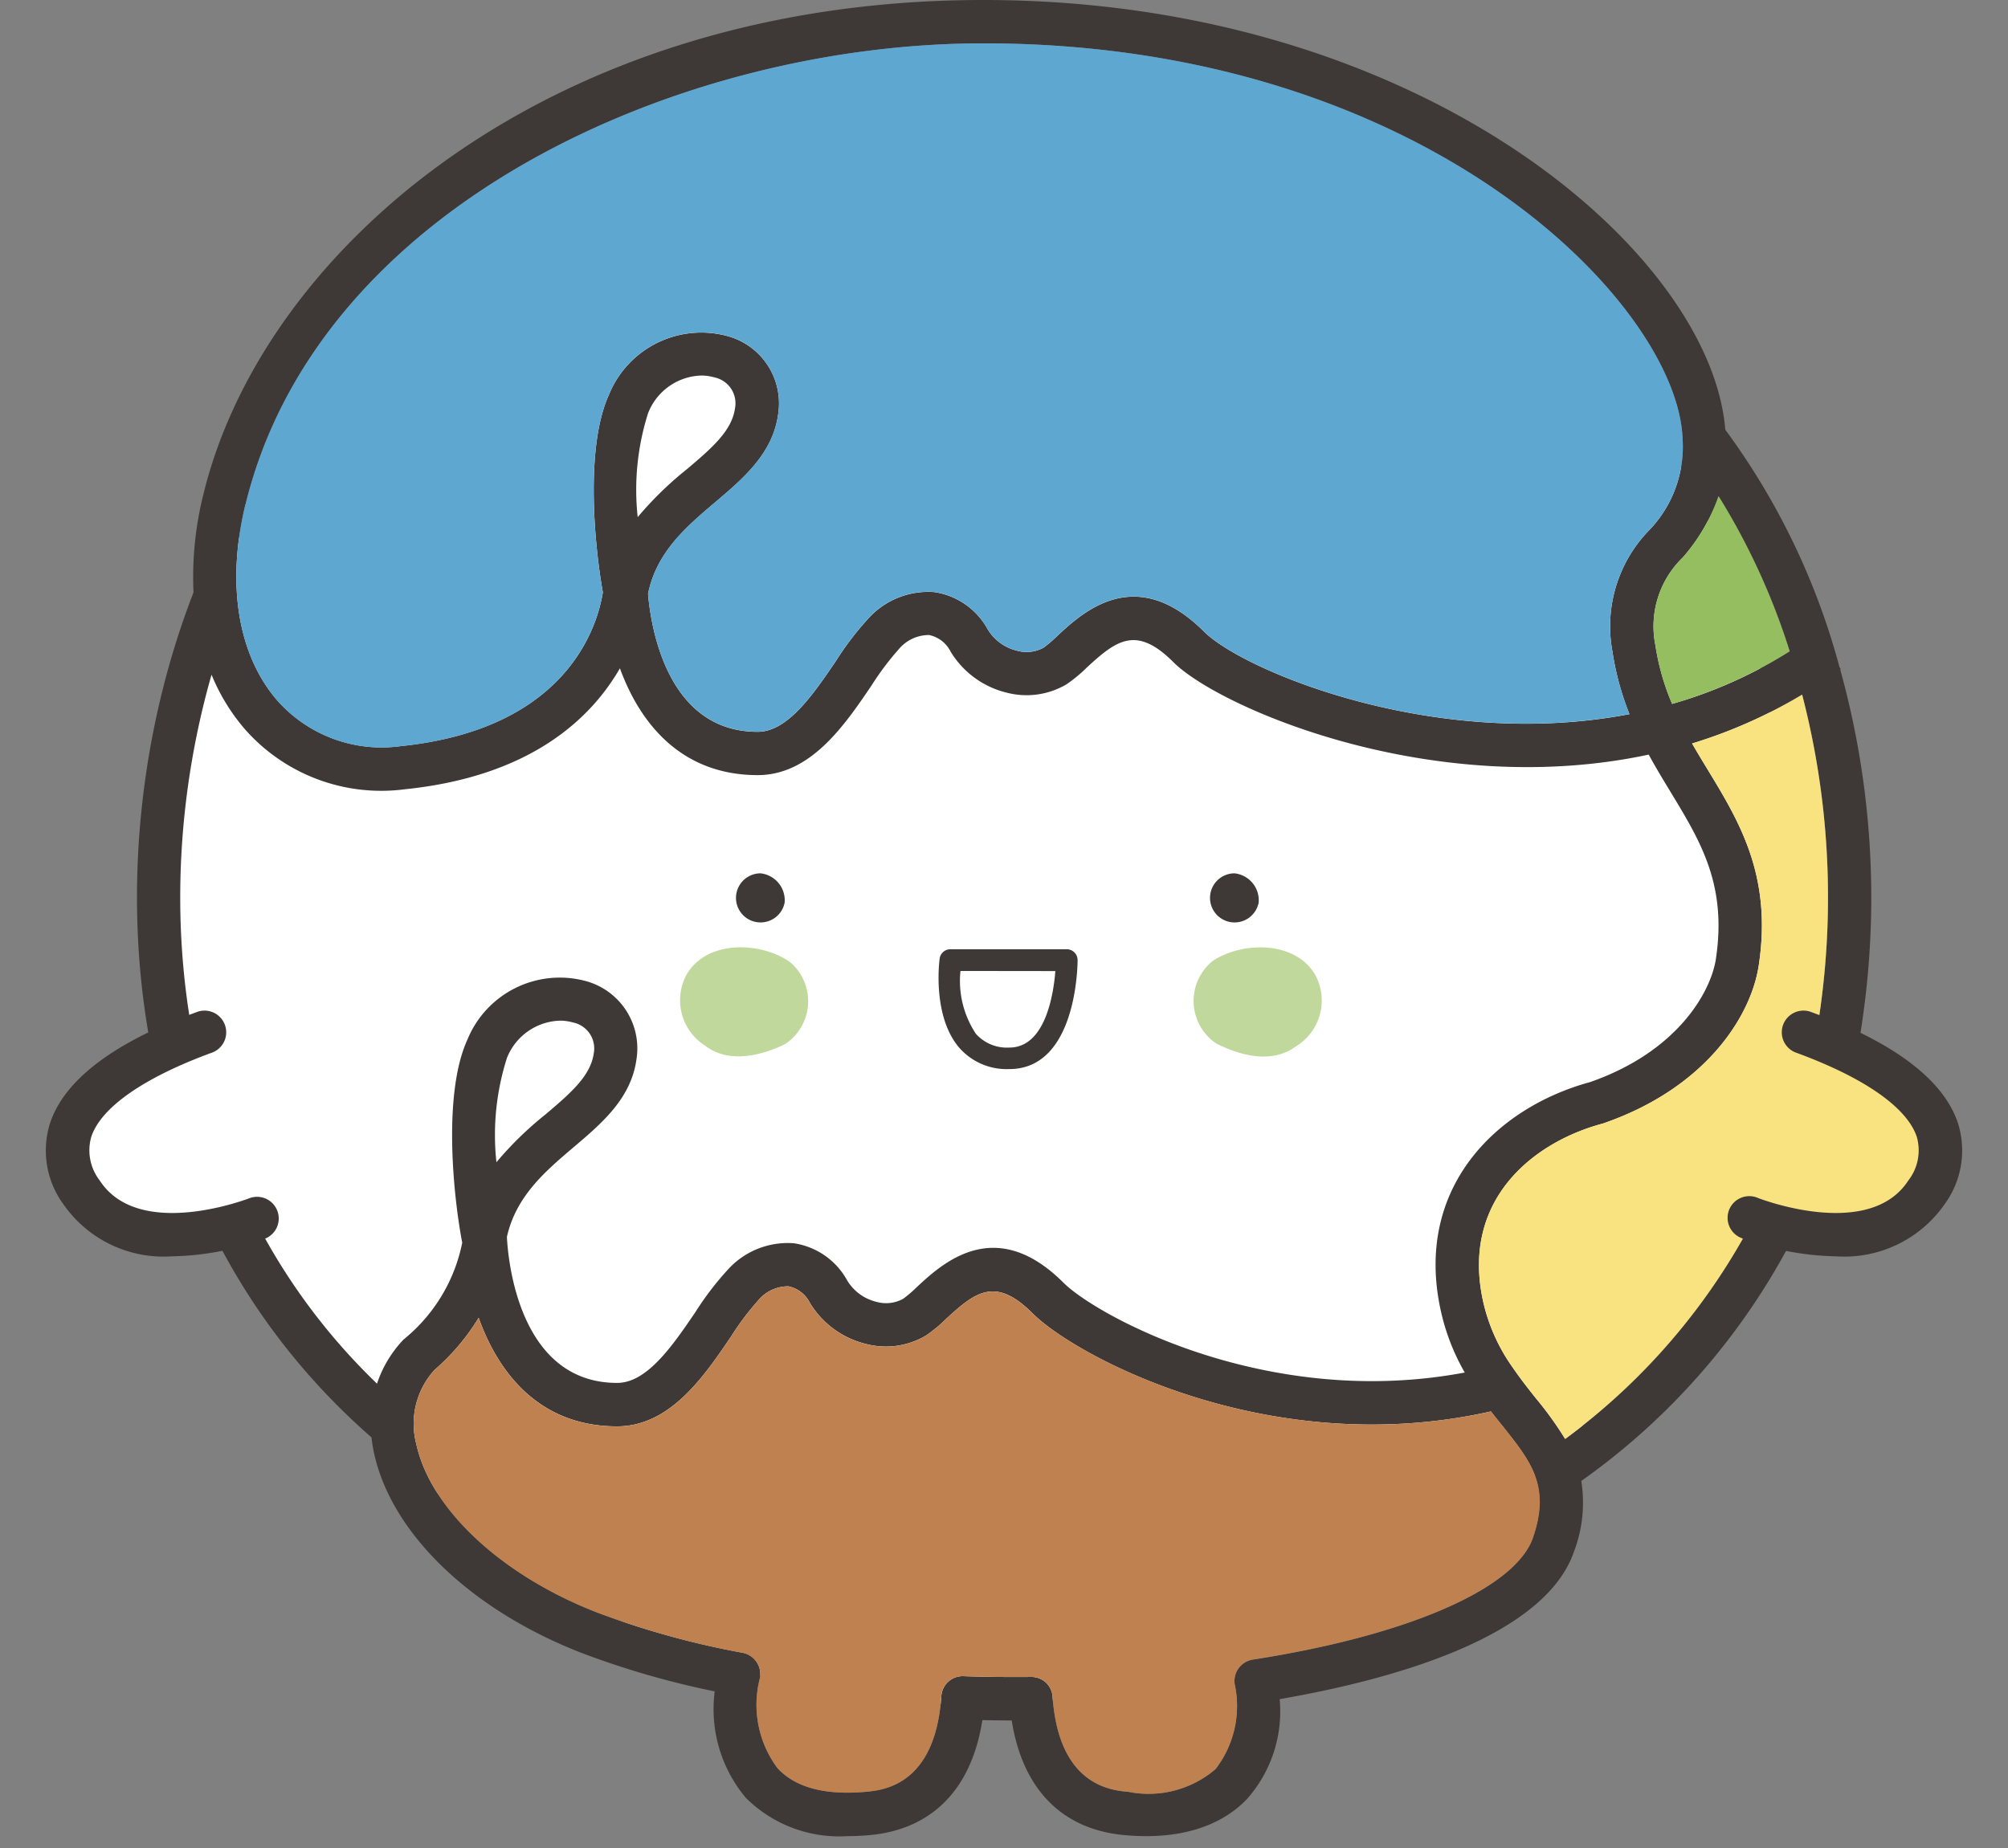 <svg xmlns="http://www.w3.org/2000/svg" xmlns:xlink="http://www.w3.org/1999/xlink" width="88" height="81" viewBox="0 0 88 81">
  <rect x="0" y="0" width="88" height="81" fill="#808080" stroke="none"/>
  <defs>
    <clipPath id="clip-path">
      <rect id="長方形_1174" data-name="長方形 1174" width="88" height="81" transform="translate(664 918)" fill="#ff0303" opacity="0.52"/>
    </clipPath>
    <clipPath id="clip-path-2">
      <rect id="長方形_1167" data-name="長方形 1167" width="84" height="80.474" fill="none"/>
    </clipPath>
  </defs>
  <g id="chara-K" transform="translate(-664 -918)" clip-path="url(#clip-path)">
    <g id="chara-K-2" data-name="chara-K" transform="translate(666 918)">
      <g id="グループ_2261" data-name="グループ 2261" transform="translate(0 0)" clip-path="url(#clip-path-2)">
        <path id="パス_777" data-name="パス 777" d="M79.387,39.532c0,20.095-15.856,36.385-35.415,36.385S8.557,59.627,8.557,39.532,24.413,3.147,43.972,3.147,79.387,19.438,79.387,39.532" transform="translate(-3.139 -1.154)" fill="#fff"/>
        <path id="パス_778" data-name="パス 778" d="M49.926,61.738a1.076,1.076,0,1,1-1.055-1.286,1.188,1.188,0,0,1,1.055,1.286" transform="translate(-17.54 -22.175)" fill="#3e3936"/>
        <path id="パス_779" data-name="パス 779" d="M82.734,61.738a1.076,1.076,0,1,1-1.056-1.286,1.188,1.188,0,0,1,1.056,1.286" transform="translate(-29.574 -22.175)" fill="#3e3936"/>
        <path id="パス_780" data-name="パス 780" d="M64.9,70.956a2.757,2.757,0,0,1-2.183-.923c-1.2-1.382-.883-3.816-.869-3.918a.475.475,0,0,1,.47-.41h5.1a.475.475,0,0,1,.475.475c0,.2-.034,4.777-2.99,4.777m-2.143-4.3a4.191,4.191,0,0,0,.678,2.757,1.824,1.824,0,0,0,1.465.6c1.575,0,1.934-2.327,2.016-3.352Z" transform="translate(-22.668 -24.101)" fill="#3e3936"/>
        <path id="パス_781" data-name="パス 781" d="M44.171,66.784c.892-1.573,3.308-1.453,4.556-.553a2.249,2.249,0,0,1-.248,3.594c-.793.377-2.354.942-3.5.048a2.353,2.353,0,0,1-.807-3.089" transform="translate(-16.091 -24.053)" fill="#c0d89c"/>
        <path id="パス_782" data-name="パス 782" d="M84.817,66.845c-.855-1.593-3.273-1.53-4.542-.66a2.25,2.25,0,0,0,.164,3.6c.784.4,2.331,1,3.5.13a2.354,2.354,0,0,0,.878-3.069" transform="translate(-29.144 -24.055)" fill="#c0d89c"/>
        <path id="パス_783" data-name="パス 783" d="M80.961,29.34l.029-.02-.054-.074a31.065,31.065,0,0,0-5.007-10.413C75.3,11.041,62.564,0,43.413,0,24.455,0,11.872,10.885,9.24,21.637A14.926,14.926,0,0,0,8.8,25.963C4.429,37.231,5.152,52.992,16.6,63a6.423,6.423,0,0,0,.116.707c.772,3.515,4.259,6.864,9.1,8.742a37.618,37.618,0,0,0,5.825,1.682A6.041,6.041,0,0,0,33,78.79a5.793,5.793,0,0,0,4.48,1.684c.294,0,.6-.013.93-.042,2.754-.242,4.492-2.021,4.96-5.041q.647.012,1.288.015c.472,3.011,2.209,4.785,4.958,5.026,2.93.262,4.528-.719,5.353-1.585A5.788,5.788,0,0,0,56.4,74.471C61,73.677,67.979,71.855,69.3,68a6.042,6.042,0,0,0,.319-3.092A29.842,29.842,0,0,0,81.965,44.524a37.351,37.351,0,0,0-1-15.183m-5.326-7.59a29.856,29.856,0,0,1,3.115,6.795A19.828,19.828,0,0,1,73.6,30.851a10.518,10.518,0,0,1-.733-2.577,4.186,4.186,0,0,1,1.2-3.838,8.22,8.22,0,0,0,1.569-2.685m-64.55.337C14.294,8.975,30.136,1.9,43.413,1.9,62.8,1.9,73.825,13.34,74.057,19.218a5.27,5.27,0,0,1-1.481,4.038,6.035,6.035,0,0,0-1.592,5.3A12.311,12.311,0,0,0,71.73,31.3c-8.516,1.635-16.944-1.916-18.645-3.617-3-3-5.317-.847-6.431.189a5.478,5.478,0,0,1-.6.514,1.544,1.544,0,0,1-1.166.133,2.059,2.059,0,0,1-1.28-.931,3.2,3.2,0,0,0-2.339-1.636,3.535,3.535,0,0,0-2.911,1.173,13.156,13.156,0,0,0-1.4,1.839c-.991,1.458-2.114,3.111-3.432,3.111-3.761,0-4.6-4.113-4.784-5.813h0l0-.014c-.009-.081-.016-.154-.022-.223.374-1.833,1.678-2.939,2.939-4.007,1.24-1.051,2.523-2.138,2.761-3.851a3.058,3.058,0,0,0-2.264-3.449A4.371,4.371,0,0,0,27.006,17.3c-1.062,2.333-.623,6.676-.267,8.659C26.51,27.4,25.21,31.948,17.88,32.7a6.108,6.108,0,0,1-5.4-1.991c-1.741-2-2.25-5.141-1.4-8.623m17.65-4a2.585,2.585,0,0,1,2.318-1.627,2.054,2.054,0,0,1,.569.079,1.16,1.16,0,0,1,.912,1.363c-.138.995-1.051,1.768-2.108,2.664a15.162,15.162,0,0,0-2.155,2.1,11.089,11.089,0,0,1,.463-4.581m-10.7,40.6a5.154,5.154,0,0,0-1.188,1.961C7.953,52.079,6.738,39.524,9.59,29.57a8.682,8.682,0,0,0,1.46,2.388,7.961,7.961,0,0,0,7.025,2.633c5.475-.564,8.128-3.075,9.412-5.3.874,2.4,2.68,4.681,6.036,4.681,2.324,0,3.81-2.186,5-3.942A12.13,12.13,0,0,1,39.7,28.463a1.721,1.721,0,0,1,1.337-.631,1.363,1.363,0,0,1,.942.728,3.971,3.971,0,0,0,2.466,1.8,3.446,3.446,0,0,0,2.616-.369,6.326,6.326,0,0,0,.886-.733c1.3-1.2,2.172-1.859,3.795-.237C53.718,31,63.106,35.1,72.573,33.073c.314.576.641,1.114.955,1.632,1.331,2.193,2.481,4.086,1.988,7.334-.206,1.359-1.6,4.02-5.507,5.386-4.13,1.124-7.748,4.663-6.54,10.056a9.559,9.559,0,0,0,1.042,2.675c-8.7,1.641-16.17-2.522-17.582-3.933-3-3-5.317-.846-6.431.189a5.382,5.382,0,0,1-.6.513,1.547,1.547,0,0,1-1.168.133,2.057,2.057,0,0,1-1.279-.931,3.2,3.2,0,0,0-2.338-1.636A3.536,3.536,0,0,0,32.2,55.665,13.136,13.136,0,0,0,30.8,57.5c-.992,1.458-2.115,3.111-3.434,3.111-4.342,0-4.787-5.481-4.832-6.4.4-1.781,1.675-2.872,2.916-3.924s2.523-2.138,2.761-3.851a3.058,3.058,0,0,0-2.264-3.449A4.373,4.373,0,0,0,20.8,45.573c-1.106,2.43-.584,7.04-.224,8.892A7.288,7.288,0,0,1,18.1,58.63c-.021.018-.042.037-.061.058m4.5-12.328a2.584,2.584,0,0,1,2.318-1.626,2.026,2.026,0,0,1,.569.079,1.16,1.16,0,0,1,.913,1.362c-.139.995-1.052,1.768-2.108,2.664a15.134,15.134,0,0,0-2.156,2.1,11.091,11.091,0,0,1,.464-4.581M67.505,67.387c-.77,2.241-5.476,4.292-12.281,5.351a.95.95,0,0,0-.795,1.068,4.527,4.527,0,0,1-.837,3.729,4.507,4.507,0,0,1-3.812,1c-.755-.066-3.053-.269-3.33-4.154a.926.926,0,0,0-.956-.883c-.965.008-1.956,0-2.944-.034a.936.936,0,0,0-.978.885c-.267,3.915-2.574,4.119-3.332,4.185-1.774.156-3.068-.193-3.847-1.038a4.643,4.643,0,0,1-.766-3.968.951.951,0,0,0-.757-1.092A37.225,37.225,0,0,1,26.5,70.678c-4.192-1.625-7.306-4.522-7.933-7.378a3.49,3.49,0,0,1,.8-3.263,9.668,9.668,0,0,0,1.93-2.282c.863,2.428,2.672,4.76,6.064,4.76,2.324,0,3.81-2.187,5-3.943a12.121,12.121,0,0,1,1.174-1.564,1.713,1.713,0,0,1,1.337-.631,1.363,1.363,0,0,1,.942.728,3.965,3.965,0,0,0,2.464,1.8,3.438,3.438,0,0,0,2.619-.369,6.344,6.344,0,0,0,.885-.732c1.3-1.2,2.172-1.859,3.795-.238,1.877,1.877,10.382,6.477,20.078,4.295.16.207.32.407.477.6,1.286,1.612,2.136,2.678,1.365,4.922M80.086,44.246A28.067,28.067,0,0,1,68.911,63.067a15.242,15.242,0,0,0-1.286-1.786c-.346-.434-.7-.886-1.03-1.37a8.013,8.013,0,0,1-1.273-2.844c-1-4.466,2.183-7,5.213-7.815a.627.627,0,0,0,.065-.02c4.476-1.551,6.457-4.69,6.794-6.907.6-3.93-.847-6.307-2.241-8.6-.232-.381-.46-.757-.679-1.138A21.686,21.686,0,0,0,79.3,30.443a35.389,35.389,0,0,1,.79,13.8" transform="translate(-2.319 0)" fill="#3e3936"/>
        <path id="パス_784" data-name="パス 784" d="M7.488,71.469c-3.357,1.232-7.587,3.579-5.367,7C4.3,81.828,9.857,79.6,9.857,79.6" transform="translate(-0.552 -26.216)" fill="#fff"/>
        <path id="パス_785" data-name="パス 785" d="M5.535,80.729A5.349,5.349,0,0,1,.772,78.438,3.988,3.988,0,0,1,.194,74.89c.633-1.9,2.792-3.533,6.416-4.862a.95.95,0,1,1,.654,1.783C4.295,72.9,2.424,74.207,2,75.492a2.154,2.154,0,0,0,.37,1.912c1.723,2.659,6.541.787,6.588.768a.95.95,0,0,1,.7,1.764,12.321,12.321,0,0,1-4.124.793" transform="translate(0 -25.666)" fill="#3e3936"/>
        <path id="パス_786" data-name="パス 786" d="M13.609,23.188C16.819,10.076,32.661,3,45.938,3,65.324,3,76.35,14.44,76.582,20.318A5.27,5.27,0,0,1,75.1,24.357a6.035,6.035,0,0,0-1.592,5.3,12.312,12.312,0,0,0,.745,2.739C65.738,34.03,57.31,30.48,55.609,28.778c-3-3-5.317-.847-6.431.189a5.477,5.477,0,0,1-.6.514,1.544,1.544,0,0,1-1.166.133,2.059,2.059,0,0,1-1.28-.931,3.2,3.2,0,0,0-2.339-1.636,3.535,3.535,0,0,0-2.911,1.173,13.156,13.156,0,0,0-1.4,1.839c-.991,1.458-2.114,3.111-3.432,3.111-3.761,0-4.6-4.113-4.784-5.813h0l0-.014c-.009-.081-.016-.154-.022-.223.374-1.833,1.678-2.939,2.939-4.007,1.24-1.051,2.523-2.138,2.761-3.851a3.058,3.058,0,0,0-2.264-3.449A4.371,4.371,0,0,0,29.53,18.4c-1.062,2.333-.623,6.676-.267,8.659-.229,1.44-1.529,5.992-8.859,6.746a6.108,6.108,0,0,1-5.4-1.991c-1.741-2-2.25-5.141-1.4-8.623" transform="translate(-4.844 -1.1)" fill="#5da7d1"/>
        <path id="パス_787" data-name="パス 787" d="M114.14,34.351a29.856,29.856,0,0,1,3.115,6.795,19.828,19.828,0,0,1-5.153,2.305,10.517,10.517,0,0,1-.733-2.577,4.186,4.186,0,0,1,1.2-3.838,8.22,8.22,0,0,0,1.569-2.685" transform="translate(-40.825 -12.601)" fill="#94be5f"/>
        <path id="パス_788" data-name="パス 788" d="M114.157,61.882A28.067,28.067,0,0,1,102.982,80.7a15.238,15.238,0,0,0-1.286-1.786c-.346-.434-.7-.886-1.03-1.37A8.013,8.013,0,0,1,99.393,74.7c-1-4.466,2.183-7,5.213-7.815a.629.629,0,0,0,.065-.02c4.476-1.551,6.457-4.69,6.794-6.907.6-3.93-.847-6.307-2.241-8.6-.232-.381-.46-.757-.679-1.138a21.687,21.687,0,0,0,4.822-2.138,35.389,35.389,0,0,1,.79,13.8" transform="translate(-36.39 -17.636)" fill="#f8e380"/>
        <path id="パス_789" data-name="パス 789" d="M120.335,71.469c3.357,1.232,7.587,3.579,5.368,7-2.176,3.357-7.736,1.133-7.736,1.133" transform="translate(-43.272 -26.216)" fill="#f8e380"/>
        <path id="パス_790" data-name="パス 790" d="M121.187,80.729a12.322,12.322,0,0,1-4.124-.793.95.95,0,1,1,.705-1.763c.047.018,4.863,1.89,6.587-.769a2.149,2.149,0,0,0,.37-1.912c-.428-1.285-2.3-2.592-5.267-3.681a.95.95,0,1,1,.654-1.783c3.624,1.329,5.783,2.965,6.416,4.862a3.986,3.986,0,0,1-.579,3.548,5.348,5.348,0,0,1-4.762,2.291" transform="translate(-42.722 -25.666)" fill="#3e3936"/>
        <path id="パス_791" data-name="パス 791" d="M74.538,100.043c-.77,2.241-5.476,4.292-12.281,5.351a.95.95,0,0,0-.795,1.068,4.527,4.527,0,0,1-.837,3.729,4.507,4.507,0,0,1-3.812,1c-.755-.066-3.053-.269-3.33-4.154a.926.926,0,0,0-.956-.883c-.965.008-1.956,0-2.944-.034a.936.936,0,0,0-.978.885c-.267,3.915-2.574,4.119-3.332,4.185-1.774.156-3.068-.193-3.847-1.038a4.643,4.643,0,0,1-.766-3.968A.951.951,0,0,0,39.9,105.1a37.226,37.226,0,0,1-6.367-1.763c-4.192-1.625-7.306-4.522-7.933-7.378a3.49,3.49,0,0,1,.8-3.263,9.668,9.668,0,0,0,1.93-2.282c.863,2.428,2.672,4.76,6.064,4.76,2.324,0,3.811-2.187,5-3.943a12.12,12.12,0,0,1,1.174-1.564,1.713,1.713,0,0,1,1.337-.631,1.363,1.363,0,0,1,.942.728,3.965,3.965,0,0,0,2.464,1.8,3.438,3.438,0,0,0,2.619-.369,6.344,6.344,0,0,0,.885-.732c1.3-1.2,2.172-1.859,3.795-.238C54.5,92.1,63,96.7,72.7,94.516c.16.207.32.407.477.6,1.286,1.612,2.136,2.678,1.365,4.922" transform="translate(-9.353 -32.656)" fill="#bf8150"/>
      </g>
    </g>
  </g>
</svg>
